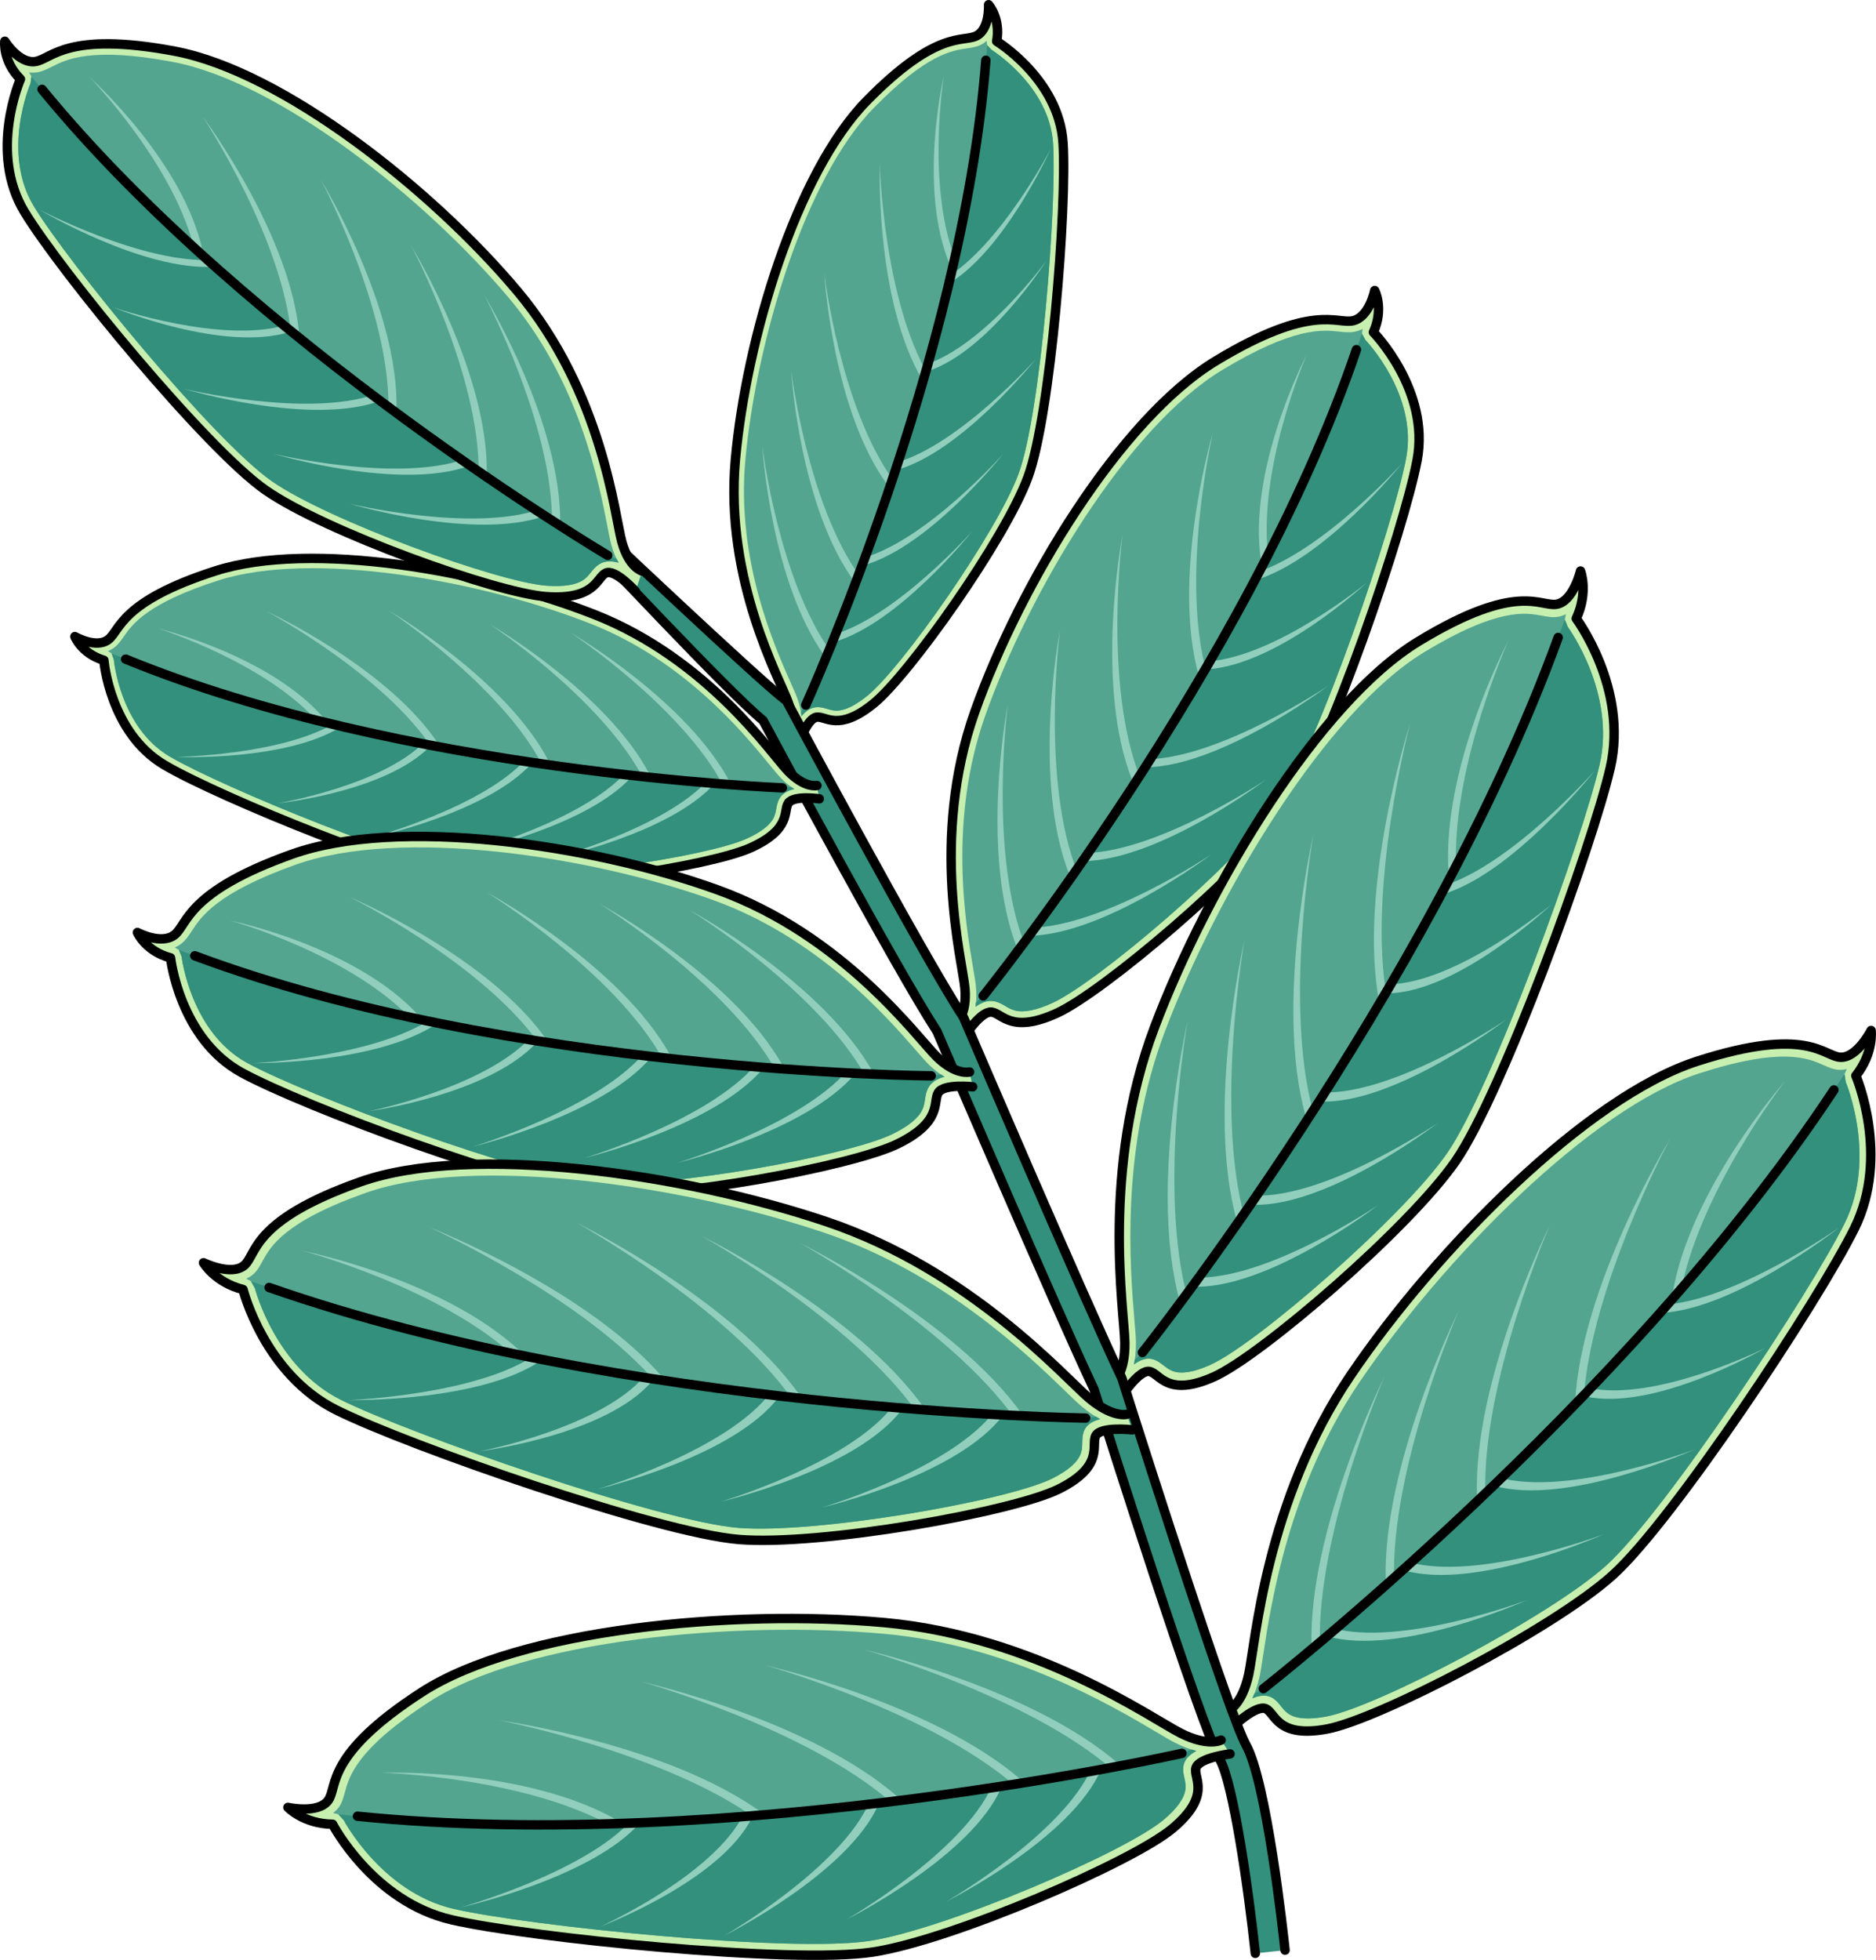 <?xml version="1.0" encoding="utf-8"?>
<!-- Generator: Adobe Illustrator 26.5.0, SVG Export Plug-In . SVG Version: 6.00 Build 0)  -->
<svg version="1.1" id="Camada_1" xmlns="http://www.w3.org/2000/svg" xmlns:xlink="http://www.w3.org/1999/xlink" x="0px" y="0px"
	 width="199.23px" height="208.068px" viewBox="0 0 199.23 208.068" enable-background="new 0 0 199.23 208.068"
	 xml:space="preserve">
<g>
	<g>
		<path fill="#C7EFAF" d="M112.894,15.167c-0.432-6.759-7.046-10.785-7.046-10.785c0.432-2.445-0.863-3.882-0.863-3.882
			s0.144,2.588-1.294,3.307c-1.438,0.719-4.17-0.719-11.648,6.902c-7.477,7.621-12.798,25.309-13.949,38.107
			c-1.15,12.798,4.746,23.296,5.608,25.74s0,3.451,0,3.451l1.151,0.863c0,0,0.863-2.588,1.869-2.732
			c1.006-0.144,2.301,1.582,6.039-1.438c3.739-3.02,13.949-17.4,16.393-24.014C111.6,44.071,113.325,21.926,112.894,15.167z"/>
		<path fill="#53A590" d="M85.119,76.033c-0.047-0.527-0.173-1.135-0.417-1.828c-0.146-0.414-0.394-0.971-0.737-1.742
			c-1.725-3.885-5.765-12.982-4.816-23.551c1.131-12.568,6.299-29.968,13.65-37.46c5.592-5.7,8.276-6.085,9.878-6.316
			c0.525-0.075,1.02-0.147,1.488-0.38c0.233-0.117,0.437-0.26,0.617-0.423l0.049,0.457l0.465,0.498
			c0.062,0.038,6.152,3.837,6.542,9.948c0.408,6.388-1.268,28.572-3.675,35.085c-2.297,6.217-12.361,20.566-16.065,23.558
			c-1.286,1.038-2.378,1.565-3.246,1.565l0,0c-0.375,0-0.679-0.089-1.002-0.184c-0.312-0.091-0.636-0.187-1-0.187
			c-0.093,0-0.186,0.006-0.277,0.02C86.003,75.172,85.52,75.542,85.119,76.033z"/>
		<g>
			<path fill="#32907C" d="M108.162,50.319c2.407-6.512,4.084-28.697,3.675-35.085c-0.39-6.111-6.48-9.911-6.542-9.948l-0.465-0.498
				l-0.133,1.608c-2.445,31.779-19.125,68.448-19.125,68.448l-0.516,0.792c0.02,0.132,0.052,0.274,0.063,0.397
				c0.401-0.491,0.884-0.861,1.454-0.942c0.091-0.013,0.184-0.02,0.277-0.02c0.364,0,0.687,0.095,1,0.187
				c0.323,0.095,0.626,0.184,1.002,0.184c0.868,0,1.96-0.526,3.246-1.565C95.801,70.885,105.865,56.536,108.162,50.319z"/>
		</g>
		<path fill="#91CEBC" d="M87.604,69.683c-5.684-7.875-6.613-21.779-6.649-22.367l0,0c0.009,0.142,1.745,14.215,7.292,21.903
			L87.604,69.683z"/>
		<path fill="#91CEBC" d="M90.665,61.648c-5.684-7.875-6.613-21.779-6.649-22.367l0,0c0.009,0.142,1.745,14.215,7.292,21.903
			L90.665,61.648z"/>
		<path fill="#91CEBC" d="M94.185,51.393c-5.684-7.875-6.613-21.779-6.649-22.367l0,0c0.009,0.142,1.745,14.215,7.292,21.903
			L94.185,51.393z"/>
		<path fill="#91CEBC" d="M97.932,40.302c-4.911-8.379-4.517-22.308-4.498-22.897l0,0c-0.004,0.142,0.389,14.316,5.182,22.496
			L97.932,40.302z"/>
		<path fill="#91CEBC" d="M100.909,28.191c-3.424-8.095-0.78-19.67-0.665-20.159l0,0c-0.027,0.118-1.945,12.071,1.397,19.974
			L100.909,28.191z"/>
		<path fill="#91CEBC" d="M88.418,68.204c6.872-1.896,14.528-11.428,14.851-11.834l0,0c-0.078,0.097-8.218,9.206-14.926,11.057
			L88.418,68.204z"/>
		<path fill="#91CEBC" d="M91.687,60.021c6.872-1.896,14.528-11.428,14.851-11.834l0,0c-0.078,0.097-8.218,9.206-14.926,11.057
			L91.687,60.021z"/>
		<path fill="#91CEBC" d="M95.19,49.903c6.872-1.896,14.528-11.428,14.851-11.834l0,0c-0.078,0.097-8.218,9.206-14.926,11.057
			L95.19,49.903z"/>
		<path fill="#91CEBC" d="M98.499,39.419c6.38-2.081,12.396-11.369,12.649-11.764l0,0c-0.061,0.095-6.609,9.005-12.836,11.038
			L98.499,39.419z"/>
		<path fill="#91CEBC" d="M100.838,30.058c5.875-3.591,10.569-13.85,10.766-14.285l0,0c-0.048,0.105-5.295,10.146-11.029,13.652
			L100.838,30.058z"/>
		<path fill="none" stroke="#000000" stroke-linecap="round" stroke-linejoin="round" stroke-miterlimit="10" d="M83.703,78.008
			c0,0,0.863-1.007,0-3.451c-0.863-2.445-6.759-12.942-5.608-25.74c1.15-12.798,6.471-30.485,13.949-38.107
			s10.21-6.183,11.648-6.902c1.438-0.719,1.294-3.307,1.294-3.307s1.294,1.438,0.863,3.883c0,0,6.615,4.026,7.046,10.785
			s-1.294,28.904-3.739,35.518c-2.445,6.615-12.654,20.995-16.393,24.014s-5.033,1.294-6.04,1.438
			c-1.007,0.144-1.869,2.732-1.869,2.732"/>
		<path fill="none" stroke="#000000" stroke-linecap="round" stroke-linejoin="round" stroke-miterlimit="10" d="M85.572,74.844
			c0,0,16.681-36.669,19.125-68.448"/>
	</g>
	<g>
		<path fill="#C7EFAF" d="M150.497,48.851c1.402-7.414-4.645-13.584-4.645-13.584c1.143-2.52,0.14-4.429,0.14-4.429
			s-0.56,2.833-2.316,3.213c-1.755,0.379-4.315-1.926-14.518,4.238c-10.202,6.164-20.853,23.789-25.638,37.285
			c-4.784,13.497-1.305,26.453-1.048,29.33c0.258,2.876-0.954,3.725-0.954,3.725l1.007,1.248c0,0,1.65-2.556,2.779-2.434
			c1.129,0.122,2.053,2.342,6.935,0.113c4.882-2.228,19.912-14.934,24.388-21.4C141.102,79.692,149.094,56.265,150.497,48.851z"/>
		<path fill="#53A590" d="M103.596,106.888c0.095-0.581,0.127-1.272,0.055-2.088c-0.043-0.487-0.158-1.156-0.316-2.084
			c-0.793-4.669-2.651-15.603,1.299-26.749c4.7-13.254,15.107-30.61,25.137-36.67c7.63-4.61,10.641-4.286,12.44-4.093
			c0.589,0.063,1.145,0.123,1.716,0c0.284-0.062,0.545-0.16,0.785-0.286l-0.073,0.506l0.365,0.666
			c0.057,0.058,5.598,5.839,4.33,12.542c-1.325,7.008-9.275,30.49-13.681,36.856c-4.206,6.077-19.069,18.79-23.906,20.998
			c-1.679,0.766-3.007,1.033-3.947,0.794l0,0c-0.406-0.103-0.711-0.284-1.034-0.475c-0.313-0.185-0.637-0.377-1.031-0.477
			c-0.101-0.026-0.203-0.045-0.305-0.055C104.791,106.203,104.166,106.469,103.596,106.888z"/>
		<g>
			<path fill="#32907C" d="M135.652,85.488c4.406-6.366,12.357-29.849,13.681-36.856c1.268-6.703-4.274-12.484-4.33-12.542
				l-0.365-0.666l-0.589,1.699c-11.436,33.628-39.633,68.608-39.633,68.608l-0.778,0.712c-0.015,0.148-0.02,0.31-0.042,0.445
				c0.57-0.419,1.195-0.685,1.834-0.616c0.102,0.011,0.205,0.03,0.305,0.055c0.394,0.1,0.718,0.292,1.031,0.477
				c0.323,0.191,0.627,0.371,1.034,0.475c0.94,0.239,2.267-0.027,3.947-0.794C116.584,104.278,131.446,91.565,135.652,85.488z"/>
		</g>
		<path fill="#91CEBC" d="M108.043,100.72c-3.975-10.068-1.136-25.331-1.012-25.976l0,0c-0.029,0.155-2.042,15.824,1.837,25.653
			L108.043,100.72z"/>
		<path fill="#91CEBC" d="M113.579,92.891c-3.975-10.068-1.136-25.332-1.012-25.976l0,0c-0.029,0.155-2.042,15.824,1.837,25.653
			L113.579,92.891z"/>
		<path fill="#91CEBC" d="M120.225,82.793c-3.975-10.068-1.136-25.331-1.012-25.976l0,0c-0.029,0.155-2.042,15.824,1.837,25.653
			L120.225,82.793z"/>
		<path fill="#91CEBC" d="M127.348,71.855c-2.999-10.399,1.279-25.325,1.464-25.955l0,0c-0.044,0.152-3.538,15.56-0.612,25.711
			L127.348,71.855z"/>
		<path fill="#91CEBC" d="M133.92,59.603c-1.468-9.682,4.596-21.447,4.855-21.943l0,0c-0.062,0.12-5.444,12.493-4.012,21.944
			L133.92,59.603z"/>
		<path fill="#91CEBC" d="M109.333,99.348c7.963-0.151,18.888-8.329,19.349-8.678l0,0c-0.111,0.083-11.442,7.67-19.216,7.819
			L109.333,99.348z"/>
		<path fill="#91CEBC" d="M115.134,91.416c7.963-0.151,18.888-8.329,19.349-8.678l0,0c-0.111,0.083-11.442,7.67-19.216,7.819
			L115.134,91.416z"/>
		<path fill="#91CEBC" d="M121.725,81.462c7.963-0.151,18.888-8.329,19.349-8.678l0,0c-0.111,0.083-11.442,7.67-19.216,7.819
			L121.725,81.462z"/>
		<path fill="#91CEBC" d="M128.206,71.058c7.482-0.487,16.563-8.853,16.946-9.209l0,0c-0.092,0.085-9.645,7.898-16.948,8.375
			L128.206,71.058z"/>
		<path fill="#91CEBC" d="M133.328,61.599c7.353-2.256,15.271-12.035,15.605-12.45l0,0c-0.081,0.1-8.537,9.491-15.715,11.695
			L133.328,61.599z"/>
		<path fill="none" stroke="#000000" stroke-linecap="round" stroke-linejoin="round" stroke-miterlimit="10" d="M101.518,108.63
			c0,0,1.212-0.849,0.954-3.725s-3.737-15.833,1.048-29.33c4.785-13.497,15.436-31.121,25.638-37.285s12.762-3.859,14.518-4.238
			c1.755-0.38,2.316-3.213,2.316-3.213s1.003,1.909-0.14,4.429c0,0,6.047,6.17,4.645,13.584s-9.395,30.841-13.87,37.307
			c-4.476,6.466-19.505,19.172-24.387,21.4s-5.806,0.009-6.936-0.113c-1.129-0.122-2.779,2.434-2.779,2.434"/>
		<path fill="none" stroke="#000000" stroke-linecap="round" stroke-linejoin="round" stroke-miterlimit="10" d="M104.416,105.73
			c0,0,28.198-34.98,39.634-68.608"/>
	</g>
	<g>
		<path fill="#C7EFAF" d="M171.018,81.474c1.92-8.382-3.623-15.807-3.623-15.807c1.313-2.807,0.456-5.05,0.456-5.05
			s-0.758,3.202-2.523,3.526c-1.765,0.324-4.133-2.469-14.674,3.938c-10.541,6.407-22.349,25.877-28.055,40.997
			c-5.705,15.12-3.191,30.137-3.143,33.439s-1.212,4.196-1.212,4.196l0.907,1.489c0,0,1.816-2.817,2.925-2.607
			c1.109,0.21,1.864,2.803,6.857,0.561c4.993-2.242,20.781-15.821,25.676-22.929C159.505,116.12,169.098,89.856,171.018,81.474z"/>
		<path fill="#53A590" d="M120.428,144.854c0.136-0.658,0.217-1.445,0.204-2.382c-0.008-0.558-0.073-1.331-0.163-2.4
			c-0.45-5.383-1.504-17.989,3.207-30.475c5.604-14.848,17.151-34.026,27.514-40.325c7.883-4.792,10.841-4.235,12.607-3.902
			c0.579,0.109,1.125,0.212,1.698,0.106c0.286-0.053,0.551-0.149,0.798-0.278l-0.109,0.574l0.314,0.783
			c0.052,0.07,5.122,7.018,3.386,14.596c-1.814,7.922-11.37,34.253-16.188,41.251c-4.599,6.68-20.224,20.278-25.171,22.499
			c-1.717,0.771-3.05,0.993-3.964,0.661l0,0c-0.395-0.143-0.683-0.368-0.989-0.607c-0.296-0.231-0.603-0.47-0.986-0.609
			c-0.098-0.036-0.198-0.064-0.298-0.082C121.66,144.146,121.022,144.41,120.428,144.854z"/>
		<g>
			<path fill="#32907C" d="M153.695,122.402c4.819-6.998,14.374-33.328,16.188-41.251c1.736-7.579-3.334-14.527-3.386-14.596
				l-0.314-0.783l-0.705,1.904c-13.734,37.703-44.156,75.907-44.156,75.907l-0.821,0.765c-0.025,0.168-0.042,0.353-0.074,0.506
				c0.594-0.444,1.232-0.708,1.859-0.589c0.1,0.018,0.2,0.046,0.298,0.082c0.383,0.139,0.69,0.378,0.986,0.609
				c0.306,0.238,0.594,0.463,0.989,0.607c0.913,0.332,2.246,0.11,3.964-0.661C133.471,142.68,149.095,129.082,153.695,122.402z"/>
		</g>
		<path fill="#91CEBC" d="M125.272,138.084c-3.212-11.748,0.695-29.008,0.863-29.737l0,0c-0.04,0.176-3.158,17.95-0.024,29.418
			L125.272,138.084z"/>
		<path fill="#91CEBC" d="M131.314,129.486c-3.212-11.748,0.695-29.008,0.863-29.737l0,0c-0.04,0.176-3.158,17.95-0.024,29.418
			L131.314,129.486z"/>
		<path fill="#91CEBC" d="M138.618,118.364c-3.212-11.748,0.695-29.008,0.863-29.737l0,0c-0.04,0.176-3.158,17.95-0.024,29.418
			L138.618,118.364z"/>
		<path fill="#91CEBC" d="M146.454,106.312c-2.222-12.065,3.085-28.85,3.312-29.558l0,0c-0.054,0.171-4.62,17.554-2.452,29.332
			L146.454,106.312z"/>
		<path fill="#91CEBC" d="M153.838,92.725c-0.758-11.152,6.089-24.213,6.381-24.764l0,0c-0.07,0.133-6.286,13.933-5.547,24.818
			L153.838,92.725z"/>
		<path fill="#91CEBC" d="M126.648,136.597c7.893,0.323,19.294-8.339,19.775-8.709l0,0c-0.116,0.088-11.877,8.05-19.582,7.736
			L126.648,136.597z"/>
		<path fill="#91CEBC" d="M132.96,127.898c7.893,0.323,19.294-8.339,19.775-8.709l0,0c-0.116,0.088-11.877,8.05-19.582,7.736
			L132.96,127.898z"/>
		<path fill="#91CEBC" d="M140.197,116.937c7.893,0.323,19.294-8.339,19.775-8.709l0,0c-0.116,0.088-11.877,8.05-19.582,7.736
			L140.197,116.937z"/>
		<path fill="#91CEBC" d="M147.36,105.455c7.441-0.091,17.03-9.083,17.435-9.466l0,0c-0.098,0.092-10.114,8.422-17.377,8.512
			L147.36,105.455z"/>
		<path fill="#91CEBC" d="M153.109,94.968c7.44-2.12,15.98-12.797,16.34-13.251l0,0c-0.087,0.109-9.132,10.311-16.395,12.382
			L153.109,94.968z"/>
		<path fill="none" stroke="#000000" stroke-linecap="round" stroke-linejoin="round" stroke-miterlimit="10" d="M118.245,146.714
			c0,0,1.261-0.894,1.212-4.196c-0.049-3.302-2.562-18.319,3.143-33.439c5.705-15.12,17.513-34.59,28.055-40.997
			c10.541-6.407,12.91-3.614,14.674-3.938s2.523-3.526,2.523-3.526s0.856,2.243-0.456,5.05c0,0,5.543,7.424,3.622,15.806
			s-11.513,34.646-16.408,41.754c-4.894,7.108-20.683,20.687-25.676,22.929c-4.993,2.242-5.748-0.351-6.857-0.561
			c-1.109-0.21-2.926,2.607-2.926,2.607"/>
		<path fill="none" stroke="#000000" stroke-linecap="round" stroke-linejoin="round" stroke-miterlimit="10" d="M121.322,143.582
			c0,0,30.423-38.204,44.156-75.907"/>
	</g>
	<g>
		<path fill="#C7EFAF" d="M196.942,130.416c3.816-7.706,0.151-16.216,0.151-16.216c1.929-2.425,1.618-4.806,1.618-4.806
			s-1.482,2.938-3.274,2.843c-1.792-0.095-3.446-3.362-15.188,0.419c-11.742,3.781-27.753,19.973-36.817,33.352
			c-9.064,13.38-10.11,28.57-10.83,31.793c-0.72,3.223-2.154,3.799-2.154,3.799l0.536,1.659c0,0,2.422-2.318,3.451-1.855
			c1.03,0.462,1.161,3.159,6.539,2.14s23.89-10.557,30.303-16.332C177.689,161.437,193.125,138.122,196.942,130.416z"/>
		<path fill="#53A590" d="M133.003,180.299c0.285-0.609,0.547-1.355,0.752-2.269c0.122-0.545,0.238-1.311,0.399-2.372
			c0.814-5.34,2.719-17.845,10.203-28.895c8.902-13.138,24.591-29.107,36.134-32.824c8.781-2.828,11.528-1.598,13.169-0.864
			c0.538,0.241,1.045,0.467,1.627,0.498c0.29,0.015,0.571-0.017,0.84-0.085l-0.239,0.533l0.123,0.835
			c0.034,0.08,3.351,8.016-0.1,14.984c-3.606,7.284-19.021,30.671-25.334,36.357c-6.026,5.428-24.384,15.021-29.712,16.032
			c-1.849,0.35-3.198,0.257-4.009-0.278l0,0c-0.351-0.231-0.579-0.517-0.821-0.82c-0.234-0.293-0.477-0.597-0.817-0.822
			c-0.087-0.057-0.178-0.108-0.271-0.149C134.366,179.896,133.685,180.006,133.003,180.299z"/>
		<g>
			<path fill="#32907C" d="M170.578,166.196c6.313-5.686,21.728-29.073,25.334-36.357c3.451-6.967,0.134-14.904,0.1-14.984
				l-0.123-0.835l-1.128,1.688c-22.122,33.477-60.593,63.562-60.593,63.562l-0.977,0.553c-0.063,0.157-0.123,0.333-0.189,0.475
				c0.681-0.293,1.363-0.403,1.946-0.141c0.093,0.041,0.184,0.092,0.271,0.149c0.34,0.224,0.583,0.528,0.817,0.822
				c0.242,0.303,0.47,0.589,0.821,0.82c0.811,0.535,2.159,0.629,4.009,0.278C146.194,181.216,164.552,171.623,170.578,166.196z"/>
		</g>
		<path fill="#91CEBC" d="M139.288,174.841c-0.392-12.173,7.419-28.051,7.752-28.721l0,0c-0.08,0.162-7.244,16.724-6.862,28.607
			L139.288,174.841z"/>
		<path fill="#91CEBC" d="M147.164,167.882c-0.392-12.173,7.419-28.051,7.752-28.721l0,0c-0.08,0.162-7.244,16.724-6.862,28.607
			L147.164,167.882z"/>
		<path fill="#91CEBC" d="M156.853,158.763c-0.392-12.173,7.419-28.051,7.752-28.721l0,0c-0.08,0.162-7.244,16.724-6.862,28.607
			L156.853,158.763z"/>
		<path fill="#91CEBC" d="M167.276,148.863c0.644-12.251,9.707-27.342,10.093-27.978l0,0c-0.092,0.154-8.574,15.999-9.203,27.958
			L167.276,148.863z"/>
		<path fill="#91CEBC" d="M177.617,137.365c1.855-11.022,11.551-22.135,11.963-22.602l0,0c-0.099,0.113-9.352,12.09-11.164,22.849
			L177.617,137.365z"/>
		<path fill="#91CEBC" d="M140.973,173.714c7.602,2.149,20.704-3.626,21.258-3.873l0,0c-0.133,0.059-13.423,5.068-20.844,2.972
			L140.973,173.714z"/>
		<path fill="#91CEBC" d="M149.134,166.721c7.602,2.149,20.704-3.626,21.258-3.873l0,0c-0.133,0.059-13.423,5.068-20.844,2.972
			L149.134,166.721z"/>
		<path fill="#91CEBC" d="M158.721,157.742c7.602,2.149,20.704-3.626,21.258-3.873l0,0c-0.133,0.059-13.423,5.068-20.844,2.972
			L158.721,157.742z"/>
		<path fill="#91CEBC" d="M168.357,148.24c7.258,1.641,18.675-4.875,19.157-5.154l0,0c-0.116,0.067-11.794,5.84-18.88,4.239
			L168.357,148.24z"/>
		<path fill="#91CEBC" d="M176.386,139.377c7.729-0.332,18.517-8.732,18.973-9.09l0,0c-0.11,0.086-11.279,7.906-18.824,8.231
			L176.386,139.377z"/>
		<path fill="none" stroke="#000000" stroke-linecap="round" stroke-linejoin="round" stroke-miterlimit="10" d="M130.448,181.601
			c0,0,1.434-0.576,2.154-3.799s1.767-18.413,10.83-31.792c9.064-13.38,25.075-29.571,36.817-33.352
			c11.742-3.781,13.396-0.514,15.188-0.419c1.792,0.095,3.273-2.843,3.273-2.843s0.311,2.381-1.618,4.806
			c0,0,3.665,8.51-0.151,16.216c-3.816,7.706-19.252,31.021-25.665,36.796c-6.413,5.775-24.925,15.312-30.303,16.332
			c-5.377,1.02-5.509-1.677-6.539-2.14c-1.03-0.462-3.452,1.855-3.452,1.855"/>
		<path fill="none" stroke="#000000" stroke-linecap="round" stroke-linejoin="round" stroke-miterlimit="10" d="M134.169,179.27
			c0,0,38.471-30.085,60.593-63.562"/>
	</g>
	<path fill="#32907C" stroke="#000000" stroke-linecap="round" stroke-linejoin="round" stroke-miterlimit="10" d="M133.314,207.371
		c-0.735-6.888-2.344-18.051-3.763-20.573c-2.096-3.726-12.072-35.206-13.366-39.305c-4.059-8.587-15.78-35.898-16.683-38.005
		c-4.288-6.596-16.834-29.963-18.463-33c-3.663-2.968-18.441-18.832-19.128-19.481l1.212-1.335
		c0.172,0.162,17.201,16.265,20.129,18.517l0.27,0.208l0.161,0.301c0.142,0.265,14.218,26.552,18.552,33.167l0.131,0.244
		c0.125,0.293,12.606,29.404,16.735,38.122l0.08,0.202c3.094,9.798,11.487,35.87,13.139,38.807
		c2.193,3.896,3.958,19.973,4.152,21.793"/>
	<g>
		<path fill="#C7EFAF" d="M17.499,81.238c-5.844-3.422-6.469-11.141-6.469-11.141c-2.378-0.713-3.081-2.515-3.081-2.515
			s2.248,1.291,3.536,0.33c1.288-0.962,1.231-4.048,11.4-7.305c10.168-3.256,28.36-0.063,40.311,4.659
			c11.951,4.722,18.68,14.706,20.476,16.575s3.083,1.551,3.083,1.551l0.254,1.416c0,0-2.7-0.392-3.281,0.442
			c-0.581,0.834,0.379,2.766-3.998,4.75c-4.378,1.983-21.812,4.644-28.82,3.857C43.903,93.067,23.344,84.66,17.499,81.238z"/>
		<path fill="#53A590" d="M84.355,83.769c-0.45-0.278-0.936-0.664-1.446-1.194c-0.304-0.316-0.69-0.788-1.226-1.441
			c-2.696-3.287-9.008-10.984-18.876-14.884c-11.736-4.636-29.603-7.836-39.599-4.635c-7.604,2.435-9.155,4.659-10.081,5.987
			c-0.303,0.435-0.59,0.846-1.008,1.158c-0.209,0.155-0.429,0.274-0.655,0.361l0.386,0.249l0.236,0.639
			c0.006,0.072,0.664,7.22,5.949,10.314c5.523,3.235,26.096,11.703,32.995,12.479c6.586,0.741,23.927-1.804,28.264-3.769
			c1.506-0.682,2.466-1.421,2.856-2.197l0,0c0.169-0.335,0.225-0.647,0.286-0.978c0.059-0.32,0.119-0.652,0.282-0.977
			c0.042-0.083,0.089-0.163,0.142-0.239C83.189,84.172,83.736,83.906,84.355,83.769z"/>
		<g>
			<path fill="#32907C" d="M51.03,92.803c-6.899-0.776-27.472-9.244-32.995-12.479c-5.284-3.094-5.943-10.242-5.949-10.314
				l-0.236-0.639l1.496,0.604C42.835,82.068,83.089,83.64,83.089,83.64l0.939-0.106c0.108,0.077,0.222,0.169,0.326,0.234
				c-0.619,0.138-1.166,0.403-1.494,0.875c-0.053,0.075-0.1,0.156-0.142,0.239c-0.163,0.325-0.224,0.657-0.282,0.977
				c-0.06,0.331-0.117,0.642-0.286,0.978c-0.39,0.776-1.351,1.515-2.856,2.197C74.957,90.999,57.616,93.544,51.03,92.803z"/>
		</g>
		<path fill="#91CEBC" d="M77.566,83.136C73.083,74.52,61.08,67.443,60.57,67.147l0,0c0.122,0.072,11.915,7.945,16.292,16.355
			L77.566,83.136z"/>
		<path fill="#91CEBC" d="M69.012,82.261c-4.482-8.616-16.486-15.693-16.995-15.99l0,0c0.122,0.072,11.915,7.945,16.292,16.355
			L69.012,82.261z"/>
		<path fill="#91CEBC" d="M58.269,80.799c-4.482-8.616-16.486-15.693-16.995-15.99l0,0c0.122,0.072,11.915,7.945,16.292,16.355
			L58.269,80.799z"/>
		<path fill="#91CEBC" d="M46.677,79.163c-5.279-8.152-17.9-14.058-18.435-14.305l0,0c0.129,0.06,12.615,6.779,17.77,14.736
			L46.677,79.163z"/>
		<path fill="#91CEBC" d="M34.52,76.381c-5.694-6.696-17.223-9.534-17.711-9.651l0,0c0.117,0.029,11.658,3.686,17.217,10.221
			L34.52,76.381z"/>
		<path fill="#91CEBC" d="M75.878,83.199c-4.781,5.288-16.737,7.845-17.244,7.951l0,0c0.122-0.026,11.917-3.206,16.585-8.367
			L75.878,83.199z"/>
		<path fill="#91CEBC" d="M67.099,82.443c-4.781,5.288-16.737,7.845-17.244,7.951l0,0c0.122-0.026,11.917-3.206,16.585-8.367
			L67.099,82.443z"/>
		<path fill="#91CEBC" d="M56.487,81.027c-4.781,5.288-16.737,7.845-17.244,7.951l0,0c0.122-0.026,11.917-3.206,16.585-8.367
			L56.487,81.027z"/>
		<path fill="#91CEBC" d="M45.633,79.273c-4.726,4.764-15.726,5.967-16.192,6.015l0,0c0.112-0.012,11.015-1.858,15.628-6.509
			L45.633,79.273z"/>
		<path fill="#91CEBC" d="M36.219,77.157c-5.848,3.635-17.122,3.22-17.599,3.2l0,0c0.115,0.004,11.443-0.172,17.152-3.72
			L36.219,77.157z"/>
		<path fill="none" stroke="#000000" stroke-linecap="round" stroke-linejoin="round" stroke-miterlimit="10" d="M86.756,83.391
			c0,0-1.287,0.319-3.083-1.551c-1.796-1.869-8.526-11.853-20.476-16.575s-30.143-7.915-40.311-4.659s-10.111,6.343-11.4,7.305
			c-1.288,0.962-3.536-0.33-3.536-0.33s0.703,1.802,3.081,2.515c0,0,0.625,7.719,6.47,11.14s26.404,11.829,33.412,12.617
			c7.008,0.788,24.442-1.873,28.819-3.856c4.378-1.983,3.417-3.915,3.998-4.75c0.581-0.835,3.281-0.443,3.281-0.443"/>
		<path fill="none" stroke="#000000" stroke-linecap="round" stroke-linejoin="round" stroke-miterlimit="10" d="M83.089,83.64
			c0,0-40.254-1.572-69.744-13.666"/>
	</g>
	<g>
		<path fill="#C7EFAF" d="M2.604,22.502C-1.245,16.163,2.171,8.402,2.171,8.402c-1.92-1.924-1.659-4.027-1.659-4.027
			s1.493,2.414,3.235,2.158C5.489,6.278,7.041,3.274,18.532,5.43c11.491,2.156,27.355,14.703,36.41,25.473
			c9.055,10.771,10.341,23.892,11.098,26.628c0.758,2.736,2.163,3.099,2.163,3.099l-0.716,2.149c0,0-2.173-2.437-3.167-1.935
			c-0.994,0.502-1.074,2.862-6.324,2.494s-23.431-6.88-29.772-11.287C21.883,47.644,6.453,28.841,2.604,22.502z"/>
		<path fill="#53A590" d="M65.695,59.744c-0.288-0.502-0.556-1.127-0.772-1.903c-0.128-0.463-0.255-1.119-0.43-2.027
			c-0.886-4.57-2.961-15.271-10.437-24.166c-8.893-10.576-24.44-22.96-35.737-25.08C9.725,4.956,7.073,6.292,5.49,7.09
			C4.971,7.351,4.482,7.597,3.916,7.681C3.634,7.721,3.36,7.721,3.096,7.688l0.242,0.441L3.234,8.867
			C3.201,8.94,0.115,16.169,3.595,21.9c3.637,5.992,19.048,24.86,25.291,29.199c5.959,4.142,23.99,10.718,29.192,11.083
			c1.806,0.126,3.116-0.085,3.895-0.63l0,0c0.337-0.235,0.554-0.506,0.784-0.793c0.223-0.278,0.454-0.566,0.781-0.794
			c0.084-0.058,0.171-0.111,0.261-0.156C64.361,59.526,65.027,59.555,65.695,59.744z"/>
		<g>
			<path fill="#32907C" d="M28.886,51.099C22.643,46.76,7.232,27.892,3.595,21.9C0.115,16.169,3.201,8.94,3.234,8.867l0.105-0.739
				l1.127,1.36C26.58,36.491,64.542,58.961,64.542,58.961l0.96,0.387c0.064,0.131,0.125,0.278,0.193,0.395
				c-0.668-0.19-1.333-0.219-1.895,0.065c-0.09,0.045-0.178,0.098-0.261,0.156c-0.327,0.228-0.558,0.516-0.781,0.794
				c-0.23,0.287-0.447,0.558-0.784,0.793c-0.78,0.544-2.09,0.756-3.895,0.63C52.876,61.818,34.845,55.242,28.886,51.099z"/>
		</g>
		<path fill="#91CEBC" d="M59.483,55.601C59.65,44.967,51.77,31.9,51.434,31.349l0,0c0.08,0.133,7.343,13.857,7.181,24.238
			L59.483,55.601z"/>
		<path fill="#91CEBC" d="M51.698,50.304c0.167-10.634-7.713-23.701-8.049-24.252l0,0c0.08,0.133,7.343,13.857,7.181,24.238
			L51.698,50.304z"/>
		<path fill="#91CEBC" d="M42.11,43.303c0.167-10.634-7.713-23.701-8.049-24.252l0,0c0.08,0.133,7.343,13.857,7.181,24.238
			L42.11,43.303z"/>
		<path fill="#91CEBC" d="M31.793,35.693C30.951,25.091,21.867,12.83,21.48,12.314l0,0c0.093,0.125,8.624,13.098,9.448,23.448
			L31.793,35.693z"/>
		<path fill="#91CEBC" d="M21.529,26.684C19.53,17.268,9.9,8.533,9.49,8.166l0,0c0.098,0.089,9.313,9.62,11.266,18.81L21.529,26.684
			z"/>
		<path fill="#91CEBC" d="M57.825,54.783c-7.359,2.605-20.208-1.155-20.752-1.317l0,0c0.131,0.038,13.15,3.115,20.333,0.573
			L57.825,54.783z"/>
		<path fill="#91CEBC" d="M49.761,49.484c-7.359,2.605-20.208-1.155-20.752-1.317l0,0c0.131,0.038,13.15,3.115,20.333,0.573
			L49.761,49.484z"/>
		<path fill="#91CEBC" d="M40.274,42.595c-7.359,2.605-20.208-1.155-20.752-1.317l0,0c0.131,0.038,13.15,3.115,20.333,0.573
			L40.274,42.595z"/>
		<path fill="#91CEBC" d="M30.731,35.255c-7.033,2.13-18.256-2.438-18.731-2.635l0,0c0.114,0.047,11.579,3.944,18.444,1.865
			L30.731,35.255z"/>
		<path fill="#91CEBC" d="M22.762,28.316c-7.526,0.458-18.171-5.811-18.62-6.079l0,0c0.108,0.064,11.114,5.791,18.461,5.346
			L22.762,28.316z"/>
		<path fill="none" stroke="#000000" stroke-linecap="round" stroke-linejoin="round" stroke-miterlimit="10" d="M68.204,60.63
			c0,0-1.406-0.363-2.163-3.099c-0.758-2.736-2.043-15.857-11.098-26.628S30.023,7.587,18.532,5.43S5.489,6.278,3.747,6.533
			S0.512,4.375,0.512,4.375S0.251,6.477,2.171,8.402c0,0-3.416,7.762,0.433,14.101s19.279,25.142,25.62,29.549
			s24.522,10.92,29.772,11.288s5.33-1.993,6.324-2.494c0.994-0.502,3.167,1.935,3.167,1.935"/>
		<path fill="none" stroke="#000000" stroke-linecap="round" stroke-linejoin="round" stroke-miterlimit="10" d="M64.542,58.961
			c0,0-37.962-22.47-60.077-49.473"/>
	</g>
	<g>
		<path fill="#C7EFAF" d="M25.688,113.884c-6.627-3.608-7.576-12.195-7.576-12.195c-2.674-0.71-3.517-2.695-3.517-2.695
			s2.548,1.36,3.953,0.241c1.405-1.119,1.24-4.56,12.471-8.557c11.23-3.996,31.616-1.086,45.093,3.753
			c13.477,4.839,21.306,15.734,23.369,17.754c2.064,2.02,3.488,1.619,3.488,1.619l0.329,1.57c0,0-3.023-0.341-3.643,0.611
			c-0.62,0.952,0.513,3.072-4.302,5.441c-4.816,2.369-24.165,5.962-32.004,5.334C55.511,126.133,32.315,117.491,25.688,113.884z"/>
		<path fill="#53A590" d="M100.305,114.312c-0.51-0.294-1.065-0.707-1.651-1.28c-0.349-0.342-0.795-0.854-1.413-1.564
			c-3.113-3.57-10.401-11.928-21.53-15.925c-13.236-4.751-33.259-7.68-44.299-3.751c-8.399,2.988-10.054,5.525-11.043,7.039
			c-0.324,0.496-0.63,0.964-1.086,1.328c-0.228,0.181-0.469,0.321-0.718,0.427l0.438,0.264l0.284,0.704
			c0.009,0.081,0.976,8.03,6.968,11.291c6.263,3.41,29.476,12.119,37.193,12.738c7.367,0.59,26.617-2.869,31.388-5.216
			c1.656-0.815,2.703-1.674,3.113-2.553l0,0c0.177-0.38,0.23-0.73,0.287-1.101c0.055-0.359,0.111-0.731,0.283-1.1
			c0.044-0.094,0.094-0.186,0.151-0.271C99.019,114.803,99.62,114.488,100.305,114.312z"/>
		<g>
			<path fill="#32907C" d="M63.447,125.582c-7.717-0.618-30.929-9.327-37.193-12.738c-5.992-3.261-6.96-11.211-6.968-11.291
				l-0.284-0.704l1.688,0.62c33.272,12.433,78.201,12.744,78.201,12.744l1.044-0.151c0.123,0.082,0.253,0.181,0.371,0.249
				c-0.686,0.176-1.287,0.491-1.638,1.03c-0.056,0.086-0.107,0.177-0.151,0.271c-0.172,0.368-0.228,0.741-0.283,1.1
				c-0.057,0.371-0.11,0.721-0.287,1.101c-0.41,0.879-1.456,1.738-3.113,2.553C90.064,122.714,70.814,126.173,63.447,125.582z"/>
		</g>
		<path fill="#91CEBC" d="M92.716,113.85c-5.278-9.45-18.892-16.914-19.469-17.226l0,0c0.139,0.076,13.543,8.435,18.697,17.66
			L92.716,113.85z"/>
		<path fill="#91CEBC" d="M83.151,113.18c-5.278-9.45-18.892-16.914-19.469-17.226l0,0c0.139,0.076,13.543,8.435,18.697,17.66
			L83.151,113.18z"/>
		<path fill="#91CEBC" d="M71.126,111.934c-5.278-9.45-18.892-16.914-19.469-17.226l0,0c0.139,0.076,13.543,8.435,18.697,17.66
			L71.126,111.934z"/>
		<path fill="#91CEBC" d="M58.149,110.524c-6.152-8.904-20.415-15.04-21.02-15.296l0,0c0.145,0.062,14.286,7.11,20.292,15.801
			L58.149,110.524z"/>
		<path fill="#91CEBC" d="M44.504,107.857c-6.566-7.265-19.513-10.017-20.061-10.13l0,0c0.132,0.028,13.118,3.693,19.528,10.784
			L44.504,107.857z"/>
		<path fill="#91CEBC" d="M90.836,113.98c-5.158,6.069-18.404,9.35-18.965,9.486l0,0c0.135-0.033,13.181-4.003,18.217-9.927
			L90.836,113.98z"/>
		<path fill="#91CEBC" d="M81.024,113.451c-5.158,6.069-18.404,9.35-18.965,9.486l0,0c0.135-0.033,13.181-4.003,18.217-9.927
			L81.024,113.451z"/>
		<path fill="#91CEBC" d="M69.146,112.252c-5.158,6.069-18.404,9.35-18.965,9.486l0,0c0.135-0.033,13.181-4.003,18.217-9.927
			L69.146,112.252z"/>
		<path fill="#91CEBC" d="M56.989,110.684c-5.113,5.484-17.338,7.219-17.856,7.289l0,0c0.125-0.018,12.219-2.468,17.211-7.82
			L56.989,110.684z"/>
		<path fill="#91CEBC" d="M46.424,108.661c-6.401,4.264-18.983,4.205-19.516,4.2l0,0c0.128,0.001,12.752-0.602,19.001-4.764
			L46.424,108.661z"/>
		<path fill="none" stroke="#000000" stroke-linecap="round" stroke-linejoin="round" stroke-miterlimit="10" d="M102.969,113.805
			c0,0-1.424,0.401-3.488-1.619c-2.064-2.02-9.892-12.915-23.369-17.754s-33.863-7.749-45.094-3.753
			c-11.23,3.996-11.066,7.438-12.471,8.556c-1.405,1.119-3.953-0.241-3.953-0.241s0.843,1.985,3.517,2.695
			c0,0,0.949,8.587,7.576,12.194s29.823,12.249,37.661,12.877c7.839,0.628,27.188-2.965,32.004-5.334
			c4.816-2.369,3.682-4.489,4.302-5.441s3.643-0.611,3.643-0.611"/>
		<path fill="none" stroke="#000000" stroke-linecap="round" stroke-linejoin="round" stroke-miterlimit="10" d="M98.89,114.213
			c0,0-44.929-0.311-78.201-12.745"/>
	</g>
	<g>
		<path fill="#C7EFAF" d="M35.755,149.705c-7.704-3.819-9.944-12.81-9.944-12.81c-3.004-0.761-4.199-2.843-4.199-2.843
			s2.959,1.44,4.327,0.279c1.368-1.161,0.705-4.762,12.338-8.868c11.632-4.105,34.18-0.922,49.496,4.231
			c15.317,5.154,25.351,16.606,27.877,18.733c2.525,2.128,4.016,1.718,4.016,1.718l0.578,1.645c0,0-3.331-0.377-3.87,0.615
			c-0.539,0.991,0.99,3.217-3.906,5.663c-4.896,2.446-25.403,6.074-34.003,5.364C69.865,162.722,43.46,153.524,35.755,149.705z"/>
		<path fill="#53A590" d="M116.844,150.658c-0.596-0.311-1.256-0.747-1.973-1.35c-0.427-0.36-0.984-0.899-1.755-1.646
			c-3.883-3.756-12.974-12.55-25.622-16.808c-15.042-5.06-37.198-8.261-48.634-4.225c-8.699,3.07-10.14,5.712-11.001,7.29
			c-0.282,0.517-0.548,1.005-0.993,1.382c-0.222,0.188-0.464,0.332-0.72,0.441l0.513,0.279l0.408,0.739
			c0.021,0.084,2.191,8.408,9.157,11.86c7.282,3.61,33.714,12.879,42.182,13.578c8.083,0.668,28.5-2.821,33.351-5.245
			c1.684-0.842,2.7-1.733,3.021-2.65l0,0c0.139-0.396,0.147-0.762,0.156-1.15c0.009-0.375,0.018-0.764,0.152-1.149
			c0.034-0.098,0.076-0.193,0.125-0.283C115.516,151.163,116.125,150.837,116.844,150.658z"/>
		<g>
			<path fill="#32907C" d="M78.406,162.2c-8.467-0.699-34.9-9.968-42.182-13.578c-6.966-3.453-9.136-11.776-9.157-11.86
				l-0.408-0.739l1.92,0.66c37.881,13.233,86.715,13.863,86.715,13.863l1.112-0.151c0.146,0.087,0.3,0.191,0.438,0.263
				c-0.72,0.179-1.328,0.505-1.633,1.067c-0.049,0.089-0.091,0.185-0.125,0.283c-0.135,0.384-0.143,0.773-0.152,1.149
				c-0.009,0.388-0.017,0.753-0.156,1.15c-0.321,0.917-1.337,1.808-3.021,2.65C106.905,159.379,86.488,162.867,78.406,162.2z"/>
		</g>
		<path fill="#91CEBC" d="M108.537,150.123c-7.062-9.923-22.896-17.823-23.567-18.154l0,0c0.161,0.08,15.895,8.917,22.79,18.603
			L108.537,150.123z"/>
		<path fill="#91CEBC" d="M98.056,149.357c-7.062-9.923-22.896-17.824-23.567-18.154l0,0c0.161,0.08,15.895,8.917,22.79,18.603
			L98.056,149.357z"/>
		<path fill="#91CEBC" d="M84.823,147.972c-7.062-9.923-22.896-17.824-23.567-18.154l0,0c0.161,0.08,15.895,8.917,22.79,18.603
			L84.823,147.972z"/>
		<path fill="#91CEBC" d="M70.532,146.41c-7.934-9.357-24.287-15.873-24.979-16.145l0,0c0.167,0.066,16.514,7.535,24.26,16.669
			L70.532,146.41z"/>
		<path fill="#91CEBC" d="M55.34,143.526c-8.153-7.646-22.599-10.613-23.211-10.735l0,0c0.147,0.03,14.765,3.953,22.724,11.415
			L55.34,143.526z"/>
		<path fill="#91CEBC" d="M106.515,150.247c-4.746,6.315-18.669,9.658-19.259,9.797l0,0c0.142-0.034,13.75-4.099,18.384-10.263
			L106.515,150.247z"/>
		<path fill="#91CEBC" d="M95.785,149.626c-4.746,6.315-18.669,9.658-19.259,9.797l0,0c0.142-0.034,13.75-4.099,18.384-10.263
			L95.785,149.626z"/>
		<path fill="#91CEBC" d="M82.718,148.291c-4.746,6.315-18.669,9.658-19.259,9.797l0,0c0.142-0.034,13.75-4.099,18.384-10.263
			L82.718,148.291z"/>
		<path fill="#91CEBC" d="M69.295,146.569c-4.78,5.703-17.811,7.435-18.364,7.505l0,0c0.133-0.017,12.922-2.499,17.589-8.065
			L69.295,146.569z"/>
		<path fill="#91CEBC" d="M57.538,144.381c-6.351,4.418-20.022,4.271-20.602,4.262l0,0c0.139,0.002,13.763-0.543,19.963-4.855
			L57.538,144.381z"/>
		<path fill="none" stroke="#000000" stroke-linecap="round" stroke-linejoin="round" stroke-miterlimit="10" d="M119.666,150.145
			c0,0-1.49,0.41-4.016-1.717c-2.525-2.128-12.56-13.579-27.877-18.733c-15.317-5.154-37.864-8.337-49.497-4.231
			s-10.969,7.707-12.338,8.868s-4.327-0.279-4.327-0.279s1.195,2.083,4.199,2.844c0,0,2.239,8.99,9.944,12.81
			c7.705,3.819,34.11,13.017,42.71,13.727s29.107-2.918,34.003-5.364c4.896-2.446,3.367-4.672,3.906-5.663
			c0.539-0.992,3.87-0.615,3.87-0.615"/>
		<path fill="none" stroke="#000000" stroke-linecap="round" stroke-linejoin="round" stroke-miterlimit="10" d="M115.294,150.545
			c0,0-48.833-0.63-86.715-13.863"/>
	</g>
	<g>
		<path fill="#C7EFAF" d="M47.968,203.81c-8.381-1.924-12.649-10.147-12.649-10.147c-3.098-0.041-4.744-1.789-4.744-1.789
			s3.212,0.713,4.273-0.735c1.061-1.447-0.421-4.796,9.938-11.493c10.359-6.697,33.029-8.843,49.124-7.391
			c16.095,1.452,28.517,10.257,31.468,11.74c2.951,1.482,4.305,0.737,4.305,0.737l0.945,1.465c0,0-3.327,0.408-3.621,1.497
			c-0.294,1.09,1.711,2.899-2.482,6.416S101.23,205.923,92.7,207.232C84.17,208.541,56.35,205.733,47.968,203.81z"/>
		<path fill="#53A590" d="M127.058,185.886c-0.652-0.164-1.396-0.434-2.233-0.854c-0.499-0.251-1.166-0.646-2.089-1.193
			c-4.649-2.75-15.537-9.19-28.828-10.391c-15.806-1.425-38.099,0.613-48.284,7.197c-7.748,5.008-8.535,7.913-9.005,9.648
			c-0.154,0.569-0.299,1.105-0.644,1.575c-0.172,0.234-0.374,0.431-0.598,0.597l0.564,0.152l0.568,0.624
			c0.04,0.077,4.085,7.668,11.663,9.407c7.921,1.819,35.785,4.689,44.183,3.4c8.017-1.23,27.063-9.369,31.218-12.854
			c1.442-1.21,2.223-2.313,2.322-3.28l0,0c0.043-0.418-0.034-0.775-0.115-1.154c-0.079-0.367-0.16-0.748-0.119-1.153
			c0.011-0.104,0.029-0.206,0.056-0.304C125.884,186.686,126.4,186.227,127.058,185.886z"/>
		<g>
			<path fill="#32907C" d="M92.355,206.048c-8.398,1.289-36.261-1.582-44.183-3.4c-7.578-1.739-11.623-9.33-11.663-9.407
				l-0.568-0.624l2.021,0.195c39.92,4.064,87.562-6.675,87.562-6.675l1.047-0.406c0.162,0.051,0.336,0.116,0.488,0.154
				c-0.658,0.342-1.174,0.8-1.341,1.417c-0.027,0.098-0.045,0.201-0.056,0.304c-0.041,0.405,0.04,0.786,0.119,1.153
				c0.081,0.379,0.158,0.737,0.115,1.154c-0.099,0.967-0.88,2.07-2.322,3.28C119.418,196.678,100.372,204.818,92.355,206.048z"/>
		</g>
		<path fill="#91CEBC" d="M118.854,187.297c-9.176-8.009-26.413-12.012-27.142-12.178l0,0c0.176,0.041,17.532,4.978,26.49,12.795
			L118.854,187.297z"/>
		<path fill="#91CEBC" d="M108.482,188.988c-9.176-8.009-26.413-12.012-27.142-12.178l0,0c0.176,0.041,17.532,4.978,26.49,12.795
			L108.482,188.988z"/>
		<path fill="#91CEBC" d="M95.29,190.718c-9.176-8.009-26.413-12.012-27.142-12.178l0,0c0.176,0.041,17.532,4.978,26.49,12.795
			L95.29,190.718z"/>
		<path fill="#91CEBC" d="M81.027,192.52c-9.892-7.256-27.312-9.792-28.048-9.896l0,0c0.177,0.026,17.813,3.49,27.47,10.572
			L81.027,192.52z"/>
		<path fill="#91CEBC" d="M65.581,193.248c-9.707-5.541-24.447-5.068-25.07-5.045l0,0c0.15-0.005,15.279,0.412,24.756,5.82
			L65.581,193.248z"/>
		<path fill="#91CEBC" d="M116.916,187.887c-3.148,7.245-15.912,13.733-16.454,14.005l0,0c0.13-0.066,12.42-7.183,15.495-14.255
			L116.916,187.887z"/>
		<path fill="#91CEBC" d="M106.336,189.778c-3.148,7.245-15.912,13.733-16.454,14.005l0,0c0.13-0.066,12.42-7.183,15.495-14.255
			L106.336,189.778z"/>
		<path fill="#91CEBC" d="M93.316,191.518c-3.148,7.245-15.912,13.733-16.454,14.005l0,0c0.13-0.066,12.42-7.183,15.495-14.255
			L93.316,191.518z"/>
		<path fill="#91CEBC" d="M79.861,192.963c-3.324,6.658-15.595,11.372-16.116,11.569l0,0c0.125-0.048,11.987-5.434,15.232-11.933
			L79.861,192.963z"/>
		<path fill="#91CEBC" d="M67.917,193.568c-5.15,5.774-18.481,8.808-19.046,8.934l0,0c0.136-0.031,13.259-3.728,18.288-9.363
			L67.917,193.568z"/>
		<path fill="none" stroke="#000000" stroke-linecap="round" stroke-linejoin="round" stroke-miterlimit="10" d="M129.683,184.731
			c0,0-1.354,0.746-4.305-0.737c-2.951-1.482-15.373-10.287-31.468-11.739s-38.765,0.694-49.124,7.391s-8.877,10.045-9.938,11.493
			c-1.061,1.447-4.273,0.735-4.273,0.735s1.646,1.748,4.745,1.79c0,0,4.268,8.224,12.649,10.147s36.201,4.731,44.731,3.422
			s27.631-9.604,31.825-13.122c4.193-3.517,2.188-5.327,2.482-6.416c0.294-1.09,3.621-1.498,3.621-1.498"/>
		<path fill="none" stroke="#000000" stroke-linecap="round" stroke-linejoin="round" stroke-miterlimit="10" d="M125.524,186.137
			c0,0-47.642,10.74-87.562,6.675"/>
	</g>
</g>
</svg>

